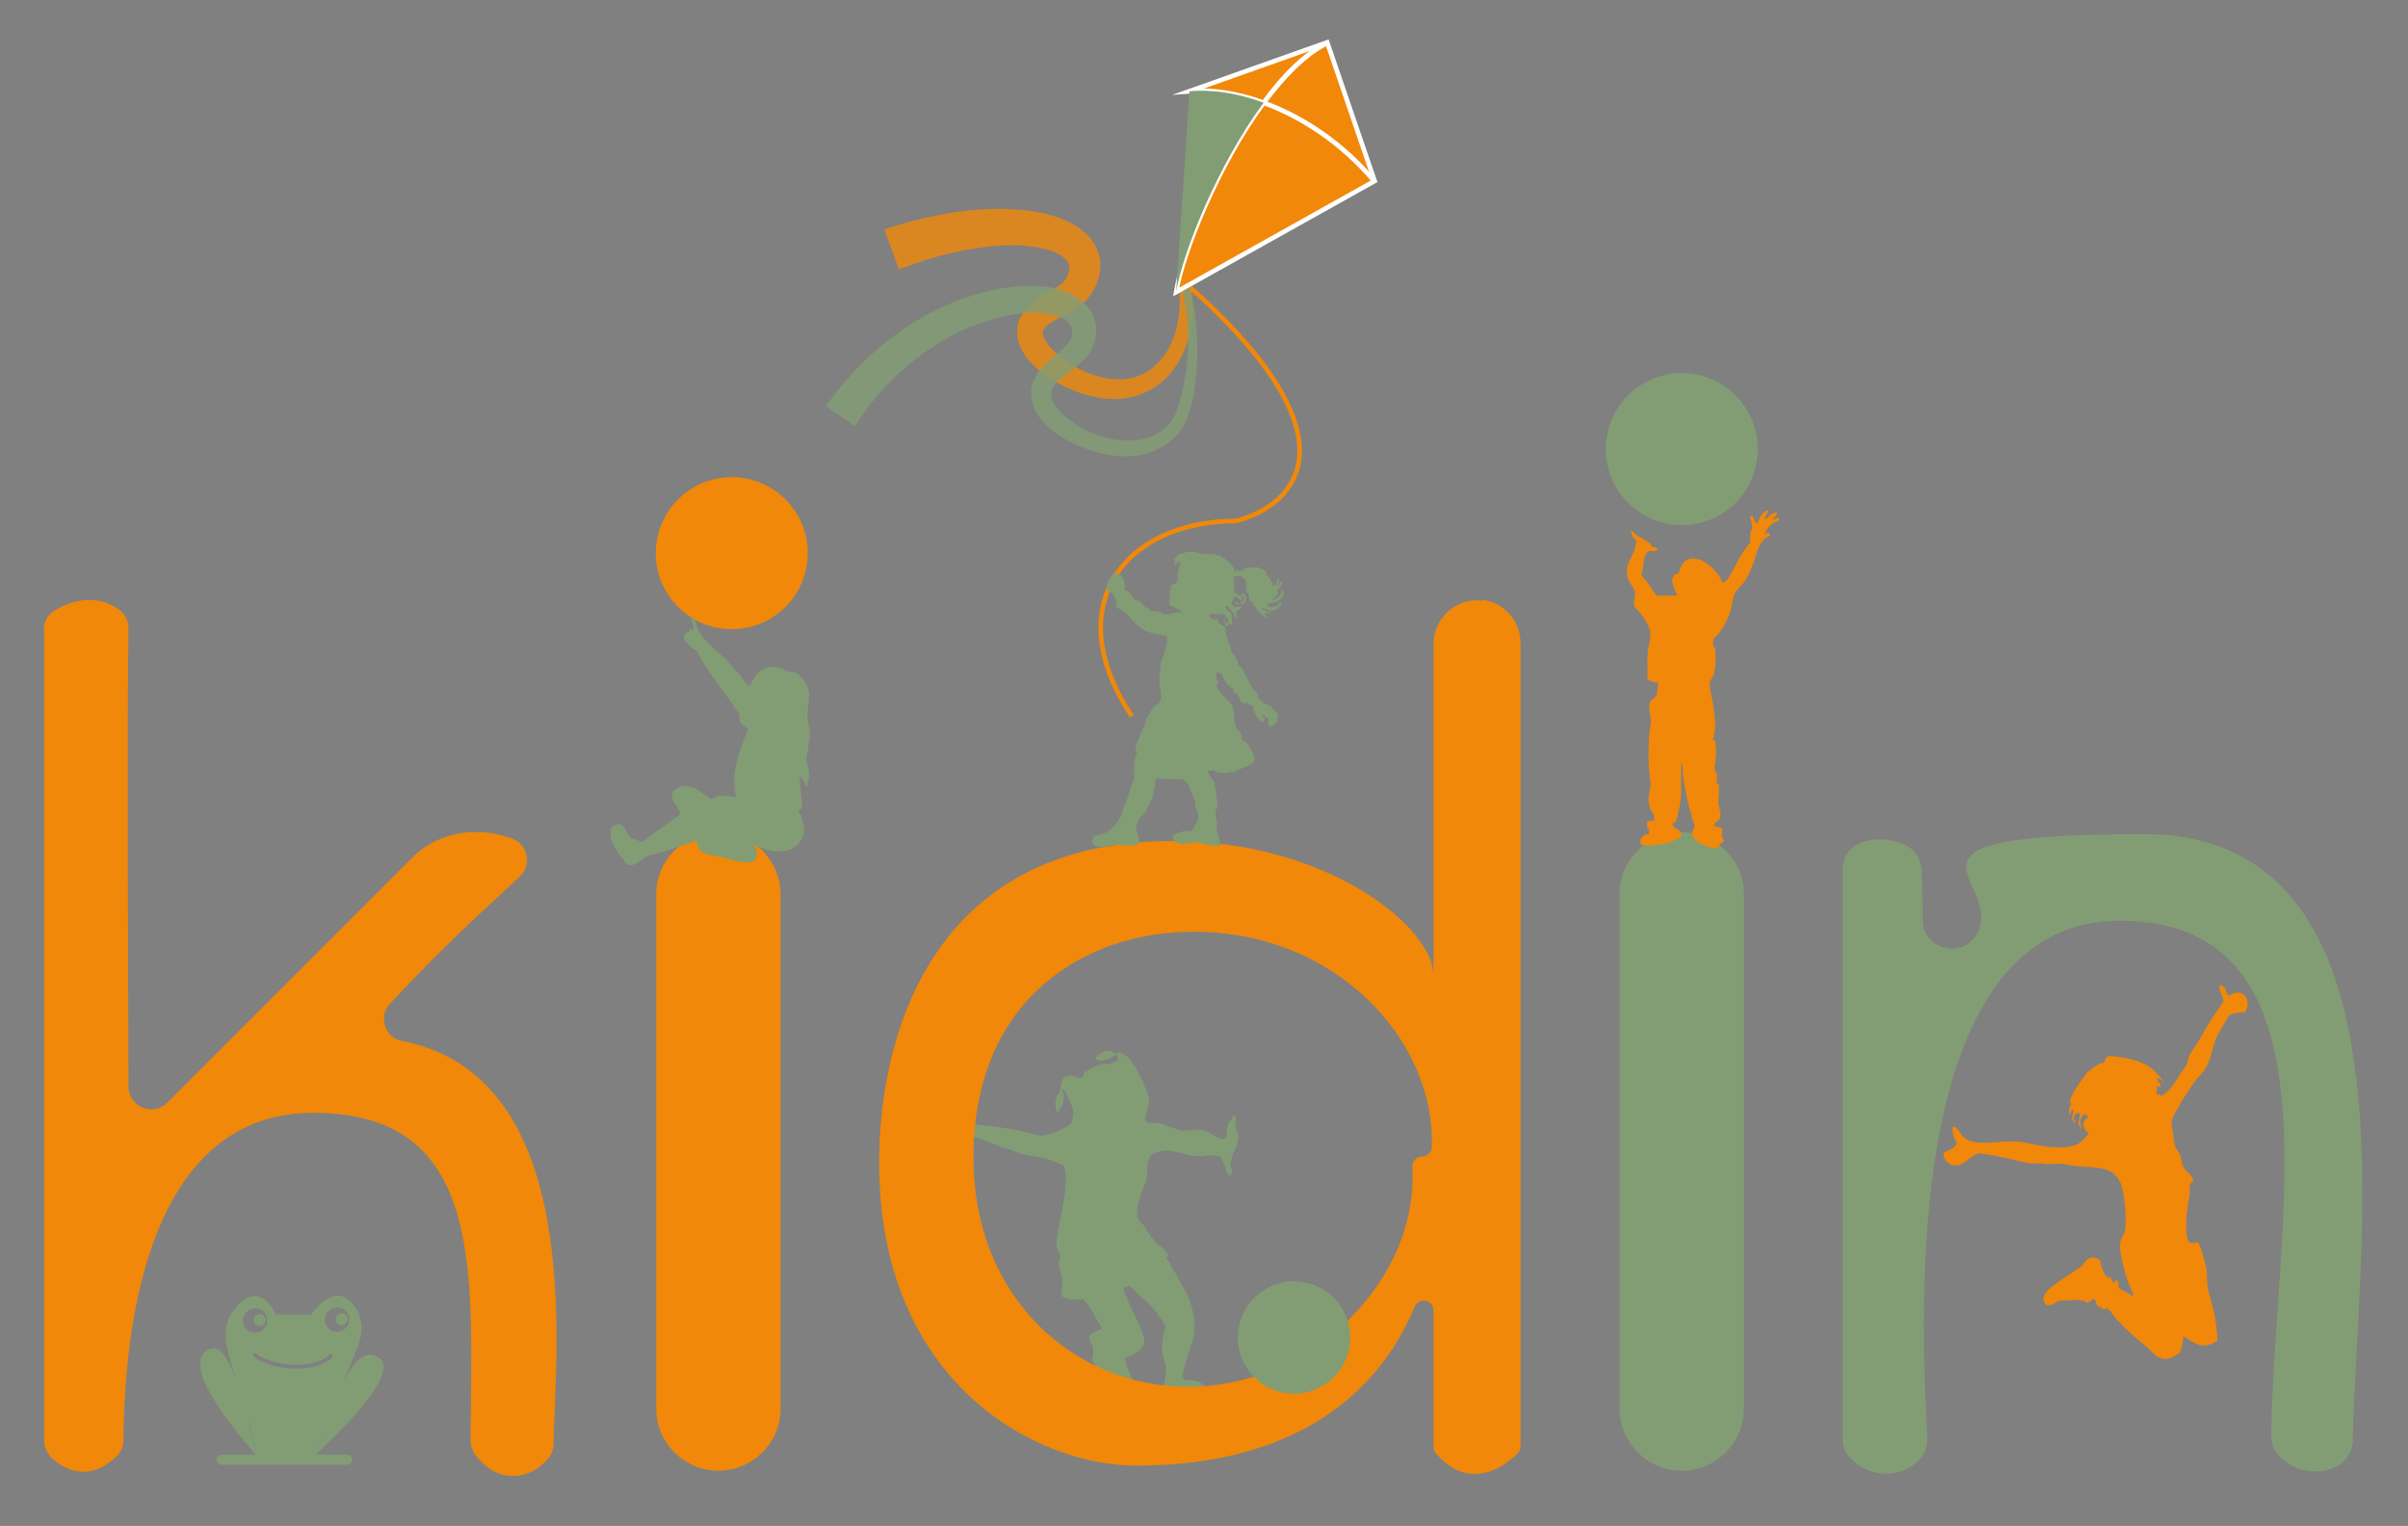 <svg viewBox="0 0 522.9 331.3" version="1.1" xmlns="http://www.w3.org/2000/svg">
  <rect x="0" y="0" width="522.9" height="331.3" fill="#808080" stroke="none"/>
  <defs>
    <style>
      .cls-1, .cls-2 {
        fill-rule: evenodd;
      }

      .cls-1, .cls-3 {
        fill: #829d74;
      }

      .cls-2, .cls-4, .cls-5 {
        fill: #f18809;
      }

      .cls-6 {
        stroke: #231f20;
      }

      .cls-6, .cls-4, .cls-7 {
        stroke-miterlimit: 10;
      }

      .cls-6, .cls-7 {
        fill: none;
      }

      .cls-4 {
        stroke: #fff;
        stroke-width: 1px;
      }

      .cls-8 {
        opacity: .8;
      }

      .cls-7 {
        stroke: #f18809;
      }
    </style>
  </defs>
  
  <g>
    <g id="Layer_1">
      <g data-name="Layer_1" id="Layer_1-2">
        <g>
          <path d="M267,243.5c-.7,1-.6,2-.6,3.2-1,1.6-2.8-.5-4.7-1.2-1.7-.6-3.5.1-5.4,0-1.5-.7-2.9-1-4.5-1.7-1,0-1.7.1-2.5,0-1.3-.4-.1-2.8.3-4.7-.2-1.2-.8-3.2-2.8-7-1.9-3.1-2.9-3.4-3.7-3.6-.5,0-.3.1-1.4.6.5.1.1,0,.8,0l.3.7c.2.6-1.8,1.1-2.2,1.4-.9-.8-3.6.8-4.7,1.4-1.4.7.4.6-1.4,1.5-1-.2-1.9-1-3-.3-.9.3-1.3,1.4-1.1,3,.1,0,0,.4.3-.2.3-.2.6,0,1.3,1.9,1.3,2.5,1.3,3.2.7,5.1,0,.8-4.8,3.3-7.3,2.9-8.1-2.3-12-1.8-14.8-2.7-1-.2-2-2.5-2.2-3.1-.5-.4-2.7-1.4-4.2-1-.2.1-2.6,1.1-2.2,1.4.5.9,1.2,0,2.2.2.4.1.5.7.8.9.2.3,1.1.2.5,1-1.5.4-2.6-.4-3.4-.1,0,1.7,3.2,1,8.6,3.5,3.1.7,6.3,2.5,8.8,3,2.1,1.1,3.4,1.1,7.5,1.9,1.3.5,1.7.4,4,1.5,1.5,4.5-1.3,12.3-1.6,17.2,0,1.1,1.6,3,.4,3.5.2,2.4,1.4,3,.6,7.6.6.4,1.9,1.2,4.8.7,2.2,2.6,2.4,3.6,4.1,6.4-.7.6-2.9.9-2.8,2.1,2.2,4.2-.5,4.2,1.5,5.9.1.6.1.9.4,2.7.4,2.7,4.3,5.4,5.5,4.9,4.8-2.6.7-5.5.5-8.9,0-.8,1.1-.5,2.2-1.4,1.8-1,2.1-2.3,1.8-3.3-1.7-5-2.6-5.3-4.5-10.7l1.4-.6c3,3.3,4.8,3.6,7.8,8.8-2.3,8.8,1.5,5.9-.5,13.4-.5,1.6.5,3.2,3,2.8,2.1.8,4.1,0,5.9-1.5,1.3-2-1.7-3-3.4-3-.5,0-1.1.3-1.3-1,1.6-7.9,4.1-8.4,1.5-16.4-.6-1.5-2.4-4.6-3.2-6-.8-1-1-2.4-1.8-2.9,0-.6.5-.5.5-.6-1.4-2.7-2.3-1.2-5.6-6.9-1.8-1.1-1.7-4,.5-8.9,1-3.6-.2-4.1,1.3-6.2,2.7-1,2.8-1.4,7.8,0,4.5.9,2.6-.4,7.2.4,1.6,2.8.8,3,1.9,4.1.5,0,.6-.4.7-1.1-.8-1-.3-2,.1-3.4.3-1,1-1.9,1.1-3,.5-2-.9-2.1-.4-4.4-.3-2.5-.8,0-1.5.3h0Z" class="cls-1"></path>
          <path d="M242.2,229c-1.3-2-3.7,0-4.5.8,1.7,1.1,3.6,0,4.5-.8Z" class="cls-1"></path>
          <path d="M230.5,236.5c-1.2,1.4-1.8,2.9-.9,5,1.5-1.6,1.9-3.7.9-5Z" class="cls-1"></path>
        </g>
        <path d="M245.8,155.5c-16-23.8-1.7-42.4,22.7-42.4,12.6-3.4,27.7-17.6-11.4-51.9" class="cls-7"></path>
        <g class="cls-8">
          <path d="M192,49.8c10.3-3.3,21-5.4,31.9-4,6,.9,14,3.6,15,10.8.4,3.6-1.4,7.4-4.1,9.6-2.6,2-5.2,2.9-6.8,4-1.1.7-1.4,1.2-1.6,2.1.3,2.2,2.6,4.1,4.4,5.6,5.3,3.9,13,6.4,18.8,2.5,5.8-4.2,7.3-12.1,6.3-19.1l2.4-.4c3.3,15.1-6.2,29.8-22.9,24.7-5.8-1.8-15.2-7.1-14.5-14.3.3-3.9,4.2-6.5,7.1-8,2.1-1.2,3.9-2.4,4.2-4.8.2-1.8-1.4-2.9-3-3.7-6.2-2.4-13.6-1.6-20.2-.4-4.7.9-9.3,2.4-13.8,4.1l-3.2-8.8h0Z" class="cls-5"></path>
        </g>
        <g class="cls-8">
          <path d="M179.3,88.2c9.5-13.5,24.3-24.1,41-26,5.2-.4,11.5-.2,15.6,4.1,3.2,3.3,2.6,9.1-.7,12-1.4,1.3-2.7,2.3-3.9,3.2-1.8,1.4-3.2,2.6-3,4.7.6,2.6,3.5,4.7,5.8,6.2,6.8,4.4,18.7,5.4,21.7-3.9,2.7-8.6,2.9-18.5.5-27.2l1.5-.5c2.1,6.1,2.4,12.6,2.1,19-.2,3.2-.6,6.4-1.6,9.6-1.9,7.2-9.6,10.6-16.5,9.5-6.6-.7-18-5.8-17.9-13.6,0-4.9,5-7.6,7.7-10.4,2.6-2.8.8-5.7-2.5-6.4-5.2-1.4-11.4,0-16.6,1.8-5.5,2-10.6,5.1-15.2,8.9-4.5,3.8-8.5,8.3-11.6,13.3l-6.4-4.3h0Z" class="cls-3"></path>
        </g>
        <g>
          <path d="M274.4,22.3c8.4,3.1,17.1,8.8,24,17-6.9-8.2-15.5-13.9-24-17,4.2-5.8,8.9-10.5,13.7-12.9-4.8,2.4-9.4,7.2-13.7,12.9-5.7-2.1-11.2-2.9-16.1-2.5l29.9-10.6,10.3,30.1-43.1,24.1c1.4-8.5,9-27.6,19-41.1Z" class="cls-4"></path>
          <path d="M274.4,22.3c-10,13.5-17.6,32.6-19,41.1l2.9-43.6c4.9-.4,10.5.4,16.1,2.5Z" class="cls-3"></path>
        </g>
        <path d="M9.6,136.6v176.2c0,1.4.6,2.6,1.5,3.6,2.5,2.4,7.8,5.7,14.1-.1,1-.9,1.6-2.2,1.6-3.6.2-19.8,3.4-71.1,41.3-71.1s34.2,35.9,34.1,71.2c0,1,.3,2,.9,2.9,4.5,6.3,11.6,6,15.9,1,.8-.9,1.2-2,1.2-3.2.4-20.4,7-79.7-32.9-87.5-3.8-.7-5.2-5.4-2.6-8.1,11.5-12.4,21.2-21.1,28.2-27.6,2.6-2.5,1.8-6.9-1.6-8.2-6.6-2.5-15.5-2.2-21.9,4.2l-53.1,53.1c-3.1,3.1-8.4.9-8.4-3.5-.1-25.1-.3-83,0-99.5,0-1.6-.8-3.2-2.1-4.1-5.3-3.7-10.8-1.6-13.9.2-1.5.9-2.4,2.5-2.4,4.2h0Z" class="cls-5"></path>
        <path d="M400.1,188.8v123.5c0,1.5.5,3,1.5,4,4.6,5.1,12.1,4.7,15.7,0,.9-1.1,1.2-2.5,1.2-3.9-.7-17.7-7.8-112.5,41.8-112.5s33.3,66.5,32.9,111.9c0,1.5.5,3,1.5,4.1,4,4.3,9.6,4.3,13.2,2.2,1.8-1.1,2.9-3.1,3-5.2.6-41.2,15.7-131.8-45.4-131.8s-29.4,10.3-36.3,21.8c-3.2,5.4-11.6,3.2-11.7-3.1,0-4.1-.1-7.8-.2-10.7,0-2.4-1.4-4.6-3.5-5.6-3.3-1.5-7.1-1.7-10-.4-2.3,1-3.7,3.3-3.7,5.7h0Z" class="cls-3"></path>
        <path d="M156,180.7h0c7.5,0,13.5,6.1,13.5,13.5v111.6c0,7.5-6.1,13.5-13.5,13.5h0c-7.5,0-13.5-6.1-13.5-13.5v-111.6c0-7.5,6.1-13.5,13.5-13.5Z" class="cls-5"></path>
        <path d="M365.2,180.7h0c7.5,0,13.5,6.1,13.5,13.5v111.6c0,7.5-6.1,13.5-13.5,13.5h0c-7.5,0-13.5-6.1-13.5-13.5v-111.6c0-7.5,6.1-13.5,13.5-13.5Z" class="cls-3"></path>
        <path d="M321.9,130.4c-5.7-.7-10.6,3.8-10.6,9.5v72c0-10.8-23.3-29.3-56.6-29.3-53.8,0-63.8,44.4-63.8,69.8,0,47.8,34.1,65.8,55.8,65.8,38.8,0,54.4-19.7,60.5-34.5.9-2.1,4.1-1.5,4.1.8v29.7c0,.5.2,1,.5,1.3,5,6,11.7,6,17.8,0,.4-.4.6-.9.6-1.5v-174.3c0-4.7-3.4-8.8-8-9.4,0,0-.2,0-.2,0h0ZM258,301.1c-24.4,0-46.7-19-46.6-50,0-34.1,24.2-48.9,47.8-48.8,31.6,0,52.7,24.3,51.7,46.8,0,1.1-1,2-2.1,2h0c-1.2,0-2.2,1-2.1,2.2,1.4,25.3-22.6,47.8-48.6,47.8h0Z" class="cls-5"></path>
        <circle r="16.5" cy="120.1" cx="158.9" class="cls-5"></circle>
        <circle r="16.5" cy="97.5" cx="365.2" class="cls-3"></circle>
        <circle r="12.2" cy="290.4" cx="281" class="cls-3"></circle>
        <path d="M468.2,237.6c.6,0,.8,0,.9,0,.2,0,0,.4.2.3,1.9-.8,3.3-3.3,4.3-5,.3-.4,1-1,1.4-2.2.5-1.8,0-.9.9-2.4,2.3-3.2,2.4-4,4.1-6.7.9-1.4,2-2.9,2.8-4.1,0-1.5-.8-1.7-.9-3.3.2-.4.5-.5,1.2.3.5.6.4,2,1.2,1.5,2.8-1.6,4.7,1,3.3,3.6-.3.5-1.6-.2-3.6.9-.9,1.5-1.7,3-2.6,4.5-1,2.4-1.3,5.1-2.6,7.2-.6.9-1.6,1.7-2.2,2.6-1.4,2-2.6,3.8-3.8,6-.6,1.2-1.7,2.3-1,4.6.1.5.3,2.8.5,3.4.3.7.9,1.4,1.2,2.1.3.9.2,1.8.7,2.6.6,1,1.8,1.5,2.1,2.8-1.4,1.1-.5,1.6-.9,3.6-.5,2.3-1.2,8.4,0,9.8.2.2.6.2,1,.2.2-.1.4-.1.9-.2.9,1.6,1.4,4.1,1.9,6,0,1.3.1,2.6.2,4,.9,3.6,2,6.5,2.1,11.4-3.3,2.1-4.9.5-7.4-1,0,1.4-.4,2.5-.7,3.6-.9.5-2.3,1.7-4.1,1.2-1.4-.4-2.2-1.8-3.3-2.6-2.3-1.8-4.4-3.7-6.4-5.9-.7-.7-1.3-2-2.2-2.4-.3.3-.2.2-.7.3-.6-1.1-.8-.2-1.2-.7-.5-.7-.2-1.3-1-1.7-.3.5-.8.6-1.2,1-1.5-1.2-3.7-.4-6.4-.5-.9.8-2,1.2-2.6.9-.3-.6-.8-.9-.5-1.9.5-1,1.4-1.8,2.2-2.4,2-1.5,4-2.6,6-4.1.6-.5,1.3-2.5,3.3-1.7,1.7.7,0,.7,2.2,4.1h.7c.3.2.4.9.7,1.2.3-.2.6-.7.9-.5.2.3.3,1.4.3,1.7,1,.5,2.1,1.1,3.1,1.7v-.7c-.9-1.1-3.2-8.5-2.8-10.9.2-1,.8-1.7,1-2.4.5-1.9,0-8.5-.9-10.5-2-4.6-6.7-2.9-11.9-4.1-1.7-.4-3.9.2-5.3-.2h-2.6c-3.4-.8-6.8-1.6-10.5-2.2-2.9.2-3,2.9-6.2,2.6-1.5-.5-2.2-1.9-1.9-2.6,0-.5,3-.9,2.8-2.6-.3-.1-.8-.7-.9-2.8,0-.6.7-.4.7-.2,1.1,1.1,1.4,2.3,3.1,2.9,3.1,1.1,8.1-.4,11.5.3,3,.6,8.3,1.9,11.7.5.9-.4,1.9-1.7,2.6-2.4-1.1-.8-1.4-1.9-1-2.8.2-.5.9-.5.7-1.2-.3,0-.3-.1-.7-.2-.2.1,0,0-.3.2-1.2,1.7-.2,1.8-.4,3.1h0c0,0-.3-.7-.5-1-.2-.5.2-1.2.3-2.4-.3,0-.3-.1-.7-.2-.2.3-.6.6-.7,1-.2.6.6.8.3,1.2,0,0-.5-.5-.5-.5-.5-.7.3-1.6.2-2.2,0,0-.3-.2-.3-.2-.3.1-.3.7-.5,1.2-.2-.3-.2-.9-.2-1.4.9-1.5,0-1.2.3-2.1.6-1.8,3.2-5.2,3.6-5.7,1.6-1.4,2.5-2,3.8-2.2,0-.6.1-1,.9-1.4,3.4,0,7.8,1.2,9.6,2.9,2.1,1.9,2.4,2.9,2.2,2.8-.3-.6-1-1-1.4-.9,0,0,.2.5.2.5.4.5.6.4.7,1.5.5.2-.5-.2-.7-.3-.3.2,0,.4-.2,1.4h0Z" class="cls-2"></path>
        <path d="M257.3,141.6c-.4,2.2-.7,4.3-1.1,6.5.4.4.7.7,1.1,1.1,3.1-1.2,1.6-.9,4.3-1.1.4-3.9-.3-.2,2.2-3.2-2.2-1.1-4.3-2.2-6.5-3.2h0Z" class="cls-6"></path>
        <path d="M264.9,145.9" class="cls-6"></path>
        <path d="M127.9,184.8" class="cls-6"></path>
        <path d="M254.9,121.4c.4-.2.5-.7.9-.9.4-.3,1.3-.4,1.8-.6.7-.3,2.4,0,2.9.2.6.3,2.8,0,3.4.3v.2h.9c1.6,1,2.8,1.6,3.4,3.6h0c.1-.2.2-.3.3-.5h.2c.1.1.3.2.3.4.4,0,1.3-.7,1.7-.9h2.6c.4.2.9.6,1.4.6,0,.3.2.4.4.5,0,.3,0,.2-.2.3.6.8,1.3,1.3,1.5,2.6.7,0,1-.9,1-1.6h.3c0,.6,0,1-.2,1.3v.3h0c.2-.3.5-.5.5-.9.2,0,.4,0,.5,0-.1.8-.7,1.7-1.4,1.9.1.1.2.1.4.1,0,.8-.6,1.7-1.4,1.7.8.7,2-1.1,2.4-1.2h0c-.1,0-.3,0-.4-.1,0-.4.1-.2.2-.5.4,0,.2.1.5.2,0,1.9-1.9,2.7-3.9,2.6.2.2.6.4.7.8.2,0,.4,0,.5,0,.9-.2,1.5-.3,1.8-1h.3v.5c-1.5,1.8-2.4,1.4-4.5.5.4.6,1.2,1.1,2.2,1v.3c-.4,0-.9,0-1.3,0,0,.3.4.7.6.8v.3c-.9,0-3.3-3-3.5-3.9,0,.1,0,0-.1.3h-.3c0-.8-.2-1.1-.2-2.1-.2.1-.1.2-.5.2,0-1.2.4-2.3-.4-3.1-.2-.2-.7-.4-.9-.6-.5,0-1.1.4-1.4,0h0c.1.8,0,2.4.2,3.3,0,.7.6.5.9,1,.5,0,.7,0,.8-.4.2,0,.4,0,.5,0,0,.4.1.4.2.6.3.5-.2,1.1-.2,1.5-.3,0-.4,0-.4.2-.7,0-1.3,0-1.7-.2v-.3c.5,0,.8.4,1.3.2.2,0,.1-.2.5-.3,0-.4.1-.3.2-.4.1-.2-.2-.4-.2-.8-.2.1-.2.2-.5.2,0,.3,0,.2.2.3,0,.2,0,.4,0,.5-.2,0-.4,0-.5,0v-.3c-.2,0-.9-.5-.9-.6-.3,0-1,1.4-.8,1.7.1.2.4.4.5.6.7,0,.9-.2,1.6-.2,0,.6-.7.9-1.1,1,0,.5,0,1.1,0,1.6h-.3c-.1-1.5-1.1-1.6-1.6-2.7-.3.1-.3.3-.6.4.1.2,1.2,1.2,1.4,1.2,0,1,.2,1.7.2,2.6-.3,0-.5-.1-.5-.4h0c-.2.2-.5.4-.5.7-.5,0-.8-.7-.8-1.2h.3v.4c.3,0,.1,0,.2.2.3-.1.2-.3.5-.4,0-.5-.1-.4-.2-.8h-.6v-.3h.4c-.2-.2-.4-.3-.5-.5-.8,0-3.2-.2-3.2,0h-.2c.1.8.9.8,1.1,1.2.3,0,.2,0,.3-.2h.5c0,.8.9,1.5,1.6,1.6.1,1.4.7,3.7,1.3,4.7,0,.2,0,.4,0,.6.6.9,1.5,1.8,1.6,3.2,1.5.3,2.4,5.4,4.3,6.1,0,.4-.3.7,0,1.1h.1c.4.3.7.7,1,.9.4.3,1.2.4,1.6.7.5.4.9,1.4,1.6,1.6,0,.9-.2,1.5-.2,2.1h-.6v.4c-.5,0-.5.1-.8.3-.9-.2-.2-1-.5-1.6-.2-.3-.7-.5-.9-.8h0c0-.1-.4-.1-.4-.1,0,.2.2.7.5.8,0,.5-.1.5-.2.8-1,0-2.3-2.4-2.4-3.6-.4,0-1-.4-1.1-.7-.4,0-.5,0-.5.2-1.2,0-1.2-1.3-1.7-2-.2-.2-.6-.3-.8-.5,0-.2,0-.4,0-.6-.2-.3-.8-.4-1.1-.7-.4-.4-1.5-2.1-1.6-2.7-.4,0-.6,0-.6-.2-.4,0-.3.1-.5.2,0,.5,0,1.5.4,1.7,0,.3-.2.7-.4.8.2,1.4,2.6,3.2,3.4,4.4.8,1.2.2,3.7,1,5,.3.5.8.9,1.1,1.4,0,.3,0,.6,0,.9.3.4.8.6,1.1.9.7.8,1.5,2.4,1.8,3.5,0,1.3-3.5,2.1-4.6,2.8-.4.2-.8-.1-1.2.2-1.2,0-2.6.2-3-.6-.7,0-.9.2-1.5.2,0,.4,1.3,2.1,1.6,2.6v.9c.2.3.8,4,.4,4.7-.1.2-.4,1.5-.2,1.9.4.7.2,2.2.3,2.9.2,1.4.9,2.2.4,3.3-1.7,0-2.9-.4-4.2-.7-1.3-.3-3.1.4-4.2.2-.7-.2-2-.8-1.5-1.7.4-.7,1.8-.9,2.7-1.1.5-.1.9.2,1.2,0,.7-.4,1-2,1.5-2.3-.2-.5.2-.7,0-1.2-.2-.5-.4-1.4-.6-1.8v-.9c-.4-1-.8-2.3-1.4-3.2v-.5c-.3-.4-1-.8-1.1-1.3-1.6,0-4-.2-5.2-.1v-.3c-.2.1-.7.4-1,.4,0,3.2-1.5,6.4-3,8.1,0,0-.4.1-.4.2-.2.3-.6,1.9-.9,2.1.3.1.2,1.1.2,1.4v-.2h.2c.2.9.5,1.4.3,2.3-1.9,1.1-3.3,0-5.9.4-.8.1-1.6.4-2.4.4-.9,0-1.5-.4-1.8-.9,0-2.2,1.7-1.5,3.1-2.3,1.4-.9,2.2-2,3.1-3.4.4-.5.4-1.9.7-2.4,1-1.6,1.2-4,2.2-5.7,0-.9,0-1.7,0-2.6,0-1,.1-2,.5-2.8.2-.5-.4-1.5-.2-1.8.7-1.4,1.2-3.2,2-4.5.2-.3.1-1.1.3-1.3.6-.9,1-1.8,1.6-2.7.2-.4.8-.5,1.1-.8.3-.3.2-.7.6-.9,0-1.7-.9-4.7-.2-6.1v-1.6c.6-1.9,1.6-3.4,1.4-6-.4,0-1-.3-1.4-.4h-.9c-.2,0-2.1-.6-2.3-.7-1.8-1.1-2.8-2.1-4.1-3.8-.4-.5-1.8-.9-2.1-1.4-.5-.2,0-.9-.2-1.4-.3-.5-.7-1.3-.9-1.8-.3,0-.3,0-.4.2-.3,0-.2,0-.3-.2-.3-.1-.5-1.4-.4-1.5,0-1.5,1.1-1.7,1.4-2.7.2,0,.2,0,.3.2,1.5,0,1.8.8,2.1,1.9v1.5c.2.2.7.3.9.5.4.4.7,1,1.1,1.4.5.4,1.1.5,1.6.9.3.2.4.7.7.9.7.5,1,.1,1.4,1.1.4,0,.5,0,.5-.2.8.1,2.1.3,2.4.9.4-.2,2.9-.4,3-.6.4,0,.7,0,.8.2h.4c-.7-.6-1.6-1-2.3-1.5h-.4c-.2-.1-.1-.3-.4-.4,0-.4-.1-.9.2-1,0-.4-.4-.7,0-.9,0-.4-.4-1.1.3-1.3,0-.3,0-.3-.2-.4,0-1,.6-.6,1.1-1,.2-.1.1-.3.4-.4,0-1.9.1-2.7.7-3.9-.2-.1-.2,0-.3-.3-.5,0-.4.3-.8.5,0,.2,0,.2-.3.2,0-.6,0-.7.4-.9-.1,0-.2,0-.4,0v-.3h0Z" class="cls-1"></path>
        <path d="M151.8,136.9c1,2.4,4.6,4.9,6.4,6.9l2.6,2.9c.6.8,1.1,1.7,1.9,2.3,1.2-1.7,1.3-3.1,3.5-3.9,2.2-.8,3.4.1,5,.7l1.4.2c1.3.5,2.3,1.9,2.8,3.2.9,2.2-.4,4.6,0,7.1.2,1.2.6,2.7.4,4.2-.2,1.3-.5,2.7-.7,4.1-.1,1,.4,1.8.5,2.6.3,1.4-.2,2.6-.4,3.6h-.1c-.5-1-.6-1.7-1.5-2.3l.6,6.8c-.2.3-.3.5-.9.5.4.9.9,1.9,1.1,2.9.5,1.7,0,3.1-.7,4.1-2.2,3-6.5,2.2-9.8.7h0c.3.8.8,2.6,0,3.3-.8.7-3,.4-4.1.1l-3.5-.9c-2.5-.5-5-.6-5-3.5-2.2.8-4.5,1.5-6.8,2.3l-4,1.1c-1.1.5-1.8,1.6-3.2,1.9-1.2.2-1.6-.6-2-1.2-1.2-1.5-3.4-4.3-2.5-7,3-2,2.9,1.4,4.2,2.3l2.4.9,8.2-5.9c.6-1-2.1-3-1.7-4.5.2-.7.8-1.1,1.5-1.4,2.8-1.2,4.6,1.1,6.3,1.9l.6.6,1.8-.8,3.7.3c-1.3-5.6,1.2-10.8,2.7-14.8-.7-.5-1.7-.9-1.9-1.9v-1.2c0,0-1.6-2.3-1.6-2.3-1.7-2.4-3.4-4.8-5.2-7.2l-1.8-2.9c-.2-.4-.3-1-.6-1.4l-.8-.4c-.7-.5-1.7-1.5-2.1-2.2-.1-.4.2-1,.4-1.2.2-.3.4-.3.7,0-.2-.6.3-1.3,1-.7.1-1.1-.5-2.2-.5-2.4-.1-.5.4-.6.5-.3.5,1,.8,2.2,1.2,3.2h0Z" class="cls-1"></path>
        <path d="M358.1,180.8c0-.7-.1-1-.4-1.1,0-.4,0-.7,0-1.1,0-.3,0-.3.7-.4.3.2.4,0,.9,0,0,0-.2-1.4-.2-1.5-.6-.3-1.3-2.5-1.1-3.6.1-.8.5-2.4.4-3.3-.5-2.8-.6-9.4,0-12.2.4-1.8-.6-3.5-.2-4.9.2-.7,1.2-1.2,1.5-1.8.3-.8.2-2,.4-2.7-1.7,0-2.4-.9-2.4-.9,0,0,.2-1.1,0-4,.2-1.2,0-1.8.2-2.4.7-3.4.9-4-1.3-7.3-.5-.6-1.1-1.3-1.6-1.8-.5-1,.3-2.5,0-3.4-.2-.8-1.2-1.9-1.5-2.9-1-3.5,1.7-4.6,1.8-8.2-.3-.1-.9-.7-1.1-1.8-.2-.4.2-.3.4,0,1.7,1.7,3.7,1.8,4.2,3.3,1-.1,1.2.4,1.1.6-.5.5-2,0-2.2.4-1.2,1.9-.5,2.7-1.3,5.1,1.4,1.4,1.7,2.2,3.3,4.4h.7c1.3,0,2.9,0,3.8,0,0-.5-1.5-2.5-.9-4,.6-1.3,1.1-.3,1.3-1.1.3-1.1,1.1-3.3,3.6-2.9.4,0,.8.2,1.3.4,1,.4,2.2,1.4,2.9,2.2.7.7,1,1.2,1.5,2.4,0,0,.4.2.4.2,1.2-.8,1.7-2.4,2.5-3.6,1.8-3.8,3.3-4.9,3.3-5.3-.1-1.3-.1-2.3.4-2.7,0-1.3-.2-1.5-.4-2.4-.1-.5.3-.7.5-.4.2,0,.2,1.6,1.1,1.4.2-.9,1-2.2,1.8-2.6.6-.2.5.2.5.2-.4.4-.7,1.1-.9,1.6h.4c1-.9,1-1.3,2.2-1.4.2,0,.3.2.2.4-.4.4-.7.7-1.1,1.1h.4c1.1-.8,1.3,0,1.1.2-.7.4-2.3.7-3.1,2.9,0,.3.5-.4.9-.2.3.2.3.5.2.6-2.5.9-2.8,4.2-3.8,6.6-.4.9-.9,2.2-1.5,3.1-.7,1.1-2,2-2.5,3.3-.2,1.1-.5,2.2-.7,3.3-.8,2.5-2.1,4.6-3.8,6.2.1.4-.2,1.4.4,1.8.2,1.8.2,4.2-.2,5.5,0,.8-.8,1.4-.9,2-.3,1.1.9,4.2,1.1,8.4.2,1.8-.2,2.7-.4,4-.1.4.5-.1.5.7.4,3.4-.1,3.4-.2,6,.1,0,.4.5.5.6,0,.8,0,1.2,0,2,0,.2.5.6.5.7,0,1.3-.1,2.7-.2,4,.2.7.7,2.2.4,3.1-.5,1.2-1.3.7-1.3,1.6.8.7,2,0,1.8,1.6-.5,1,.8,1.8.2,2-1,.4-.7.8-1.1,1.3-2.6.3-6.4-2.1-5.6-3.5.2-.7.5-.9.5-1.3-.6-1.5-2-6.7-2.4-10.2-.3-1.3,0-2.3-.5-3.6-.2,6.9.4,6.7-.9,12-.3,1.2-.8,1.3-1.1,1.3,1,2.1,2,.9,2,2.5.2.4-2.5,2.5-8.4,2.2-.3,0-.7-.5-.4-1.3.5-1,1-1,1.6-1.1h0Z" class="cls-2"></path>
        <g>
          <path d="M56.4,287.9c.7,0,1.3-.6,1.3-1.3s-.6-1.3-1.3-1.3-1.3.6-1.3,1.3.6,1.3,1.3,1.3Z" class="cls-3"></path>
          <path d="M75.5,315.8h-6.9c2-2,19.1-17.5,13.6-21.1-3.1-1.9-5.6,1.2-7.8,5.6,4.4-10.2,4.7-11.1,3.6-14.9-4.4-9.2-10.4,0-10.4,0h-7.7s-3.8-9-9.8,0c-1.9,4-1.3,6.1,1.1,14-1.6-4.5-3.6-7.8-6.1-6.3-6.6,3.9,8.8,20.6,10.4,22.7h-7.4c-.6,0-1.1.5-1.1,1.1s.5,1.1,1.1,1.1h27.3c.6,0,1.1-.5,1.1-1.1s-.5-1.1-1.1-1.1h0ZM70.6,286c.2-1,1.1-1.9,2.1-2.1,1.9-.4,3.5,1.3,3.1,3.1-.2,1-1.1,1.9-2.1,2.1-1.9.4-3.5-1.3-3.1-3.1ZM52.8,286.2c.2-1,1.1-1.9,2.1-2.1,1.9-.4,3.5,1.3,3.1,3.1-.2,1-1.1,1.9-2.1,2.1-1.9.4-3.5-1.3-3.1-3.1ZM53.2,305.8c.8,2.8,1.7,6.1,2.7,10.1-.7-1.7-1.6-5.8-2.7-10.1ZM55,294.4c-.3-.2.1-.9.5-.6,3.4,2.7,12.2,3.8,16.1.3.3-.3.9.1.6.5-3.4,3.8-13.7,3-17.2-.2h0ZM71.2,308.7c-1,2.9-1.9,5.5-2.6,7.1.9-2.6,1.8-5,2.6-7.1Z" class="cls-3"></path>
          <path d="M74.2,287.7c.7,0,1.3-.6,1.3-1.3s-.6-1.3-1.3-1.3-1.3.6-1.3,1.3.6,1.3,1.3,1.3Z" class="cls-3"></path>
        </g>
      </g>
    </g>
  </g>
</svg>